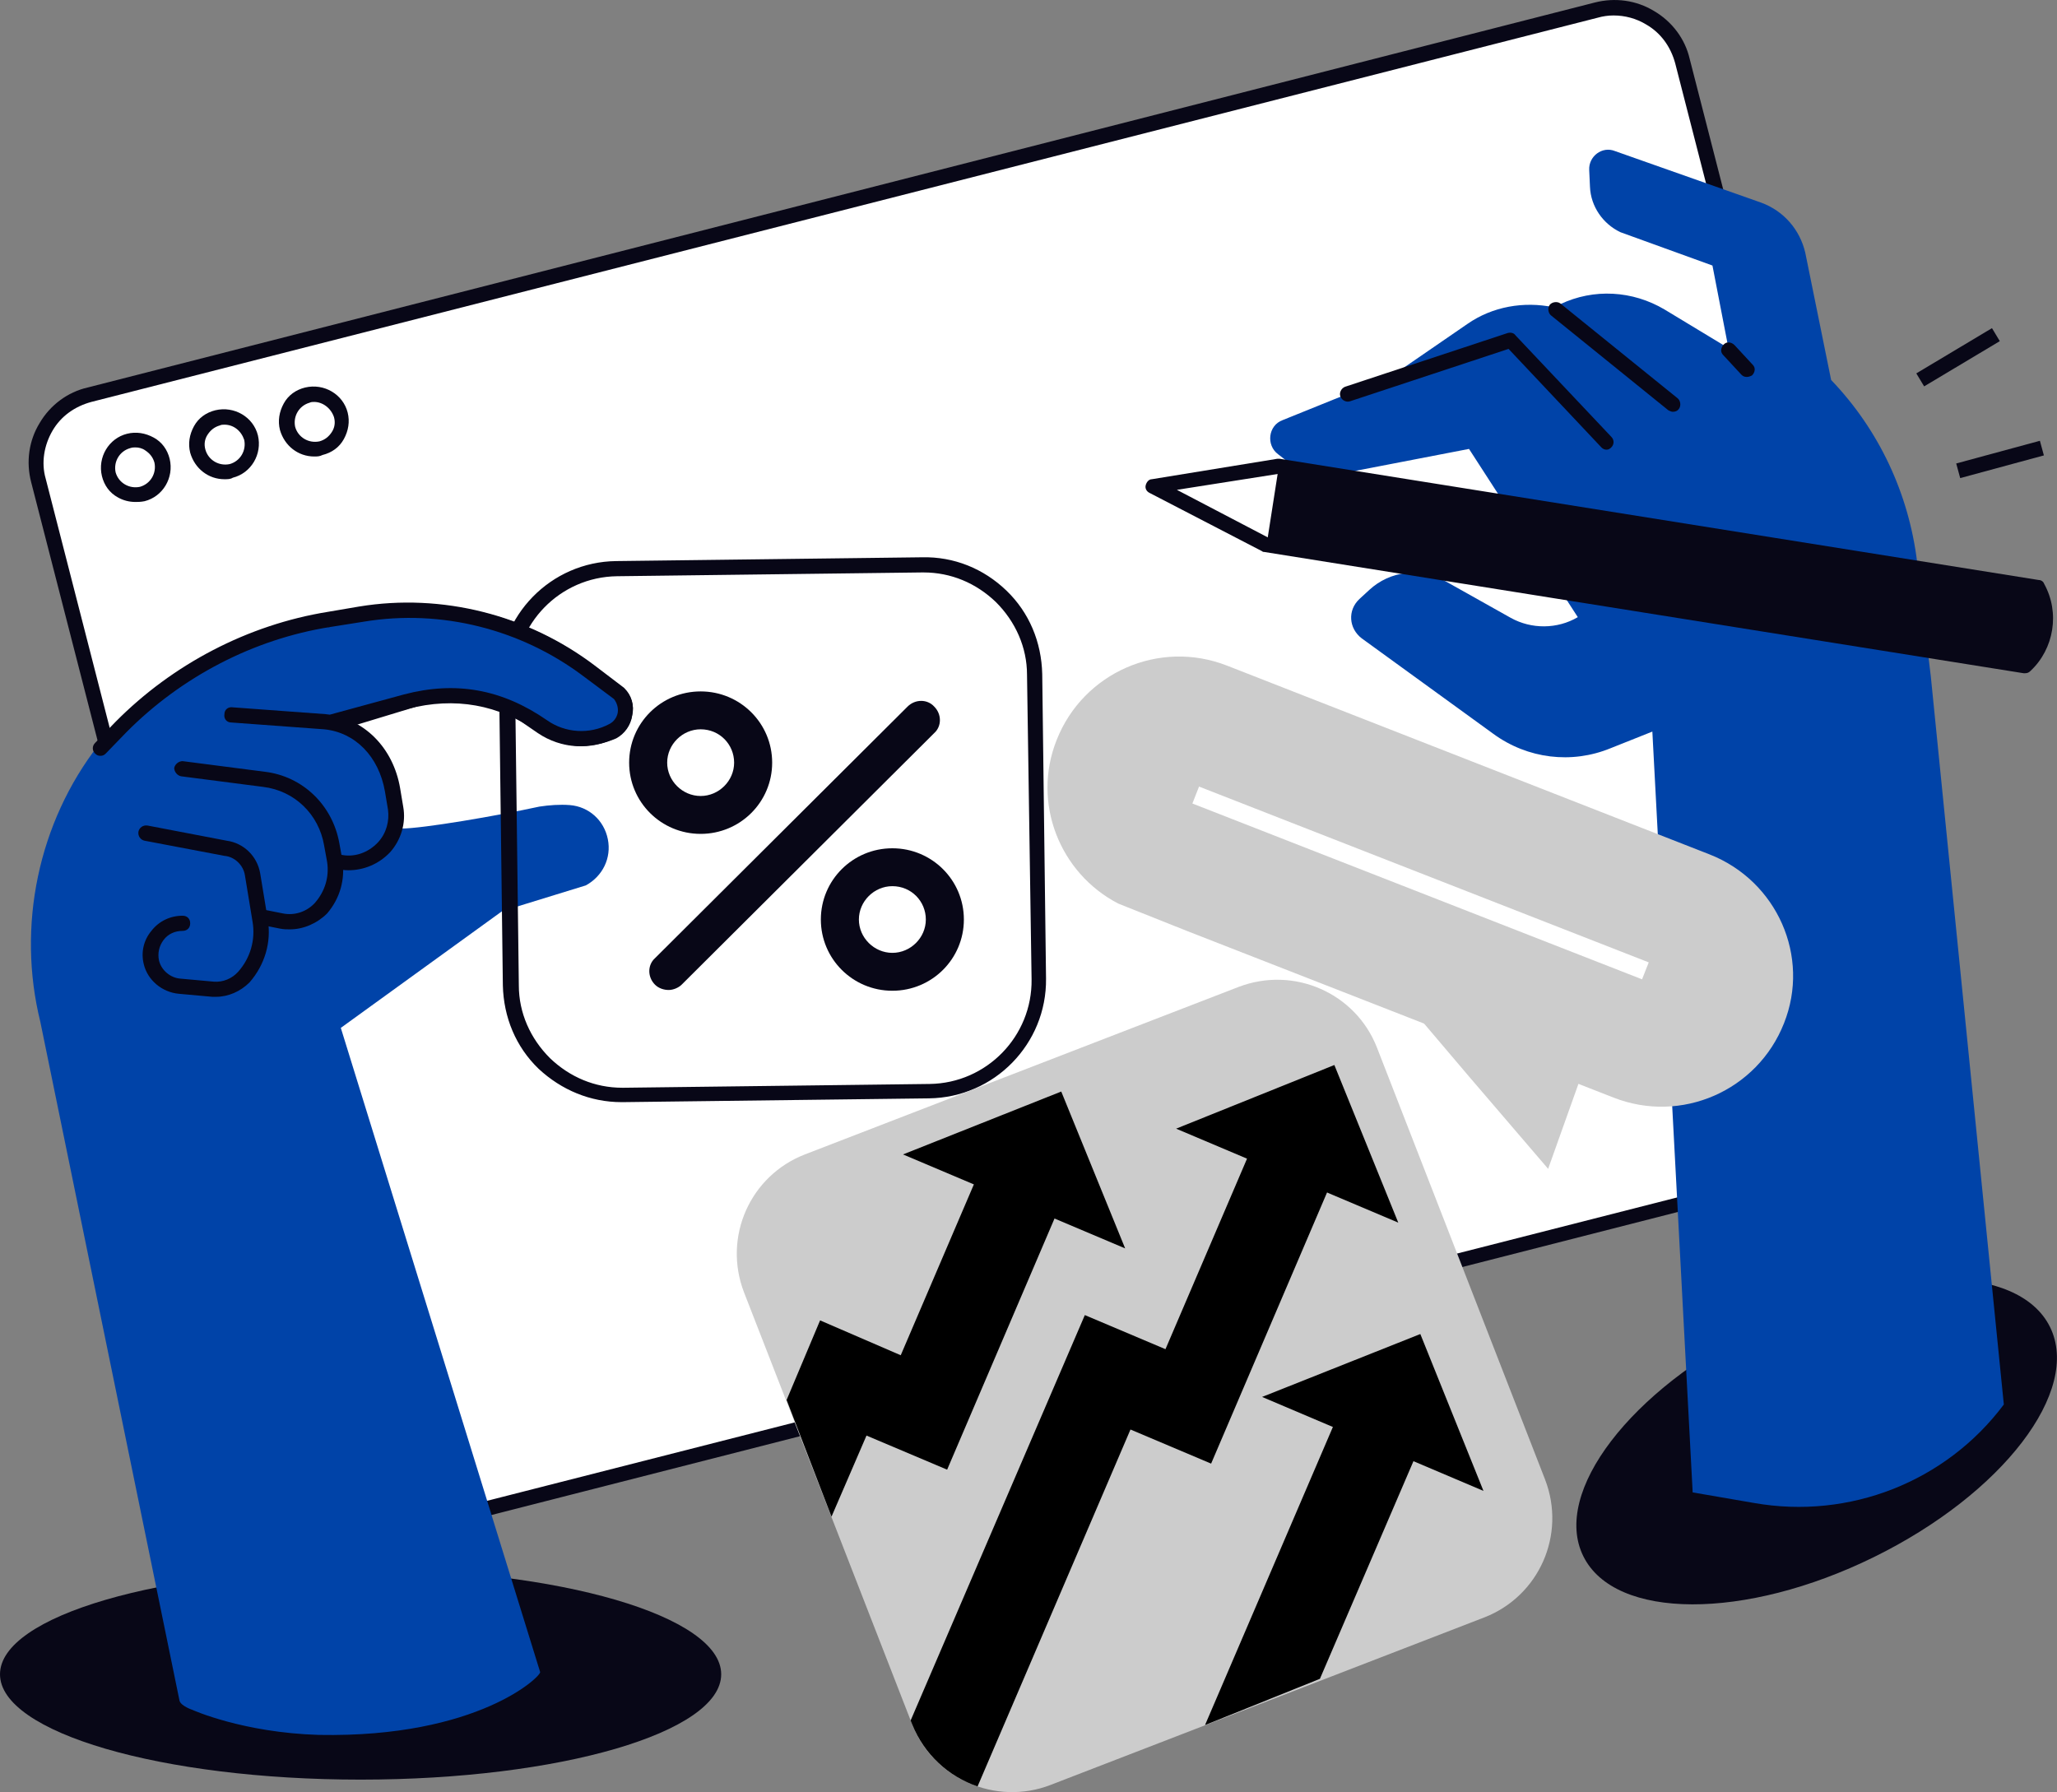 <svg xmlns="http://www.w3.org/2000/svg" width="1508" height="1314" viewBox="0 0 1508 1314" fill="none"><rect x="0" y="0" width="1508" height="1314" fill="#808080" stroke="none"/><g clip-path="url(#clip0_2080_140)"><path d="M1384.8 843.57L280.53 1125.24C252.644 1132.46 224.201 1115.8 217.508 1088.02L27.886 351.895C20.636 324.117 37.367 295.783 65.252 289.116L1170.08 7.445C1197.97 0.222 1226.41 16.889 1233.1 44.667L1422.17 780.791C1429.42 808.57 1412.69 836.904 1384.8 843.57Z" fill="white"></path><path d="M267.702 1132.46C242.047 1132.46 218.623 1115.24 211.931 1089.13L22.866 353.562C18.962 338.561 21.193 323.006 29.001 310.228C36.809 296.894 49.636 287.449 64.137 284.116L1168.97 1.889C1184.02 -2 1199.64 0.222 1212.47 8C1225.85 15.778 1235.33 28.556 1238.68 43.001L1427.75 779.125C1431.65 794.125 1429.42 809.681 1421.61 822.459C1413.8 835.792 1400.97 845.237 1386.47 848.57L281.645 1130.8C277.183 1131.91 272.164 1132.46 267.702 1132.46ZM1182.91 11.334C1179.01 11.334 1175.1 11.889 1171.2 13L66.926 294.672C54.656 298.005 44.617 305.228 38.482 315.783C32.347 326.339 30.116 339.117 33.463 350.784L222.527 1086.91C228.662 1111.35 254.317 1126.35 278.856 1120.24L1383.69 838.57C1395.96 835.237 1405.99 828.014 1412.13 817.459C1418.26 806.903 1420.49 794.125 1417.15 782.458L1228.08 46.334C1224.74 34.112 1217.49 24.111 1206.89 18C1199.64 13.556 1191.27 11.334 1182.91 11.334Z" fill="#080717"></path><path d="M99.273 368.006C94.811 368.006 90.349 366.895 86.445 364.673C80.311 361.34 76.407 355.784 74.734 349.117C71.387 335.228 79.753 321.339 93.138 318.006C99.831 316.339 106.523 317.45 112.658 320.783C118.793 324.117 122.697 329.672 124.37 336.339C127.716 350.228 119.351 364.118 105.965 367.451C103.177 368.006 100.946 368.006 99.273 368.006ZM99.273 328.006C98.157 328.006 97.042 328.006 95.369 328.561C87.561 330.784 83.099 338.562 84.772 346.339C87.003 354.117 94.811 358.562 102.619 356.895C110.427 354.673 114.889 346.895 113.216 339.117C112.1 335.228 109.869 332.45 106.523 330.228C104.292 328.561 101.504 328.006 99.273 328.006Z" fill="#080717"></path><path d="M164.525 351.339C152.813 351.339 142.775 343.562 139.428 331.895C137.755 325.228 138.871 318.561 142.217 312.45C145.563 306.339 151.14 302.45 157.833 300.783C171.776 297.45 185.719 305.783 189.065 319.117C192.411 333.006 184.045 346.895 170.66 350.228C168.987 351.339 166.756 351.339 164.525 351.339ZM164.525 311.339C163.41 311.339 162.295 311.339 161.179 311.894C157.275 313.005 154.487 315.228 152.256 318.561C150.025 321.894 149.467 325.783 150.583 329.672C152.813 337.45 160.621 341.895 168.429 340.228C176.237 338.006 180.699 330.228 179.026 322.45C176.795 315.783 171.218 311.339 164.525 311.339Z" fill="#080717"></path><path d="M230.335 334.672C218.624 334.672 208.585 326.895 205.238 315.228C203.565 308.561 204.681 301.894 208.027 295.783C211.373 289.672 216.95 285.783 223.643 284.116C237.586 280.783 251.529 289.116 254.875 302.45C256.548 309.116 255.433 315.783 252.086 321.894C248.74 328.006 243.163 331.895 236.47 333.561C234.24 334.672 232.566 334.672 230.335 334.672ZM230.335 294.672C229.22 294.672 228.105 294.672 226.989 295.227C219.181 297.45 214.72 305.228 216.393 313.005C218.624 320.783 226.432 325.228 234.239 323.561C238.143 322.45 240.932 320.228 243.163 316.894C245.394 313.561 245.951 309.672 244.836 305.783C242.605 299.116 236.47 294.672 230.335 294.672Z" fill="#080717"></path><path d="M264.356 1304.69C410.356 1304.69 528.712 1270.12 528.712 1227.47C528.712 1184.82 410.356 1150.24 264.356 1150.24C118.356 1150.24 0 1184.82 0 1227.47C0 1270.12 118.356 1304.69 264.356 1304.69Z" fill="#080717"></path><path d="M1373.75 1141.56C1468.22 1095.14 1526.02 1019.58 1502.85 972.8C1479.69 926.022 1384.32 925.739 1289.85 972.167C1195.38 1018.6 1137.58 1094.15 1160.75 1140.93C1183.91 1187.71 1279.28 1187.99 1373.75 1141.56Z" fill="#080717"></path><path d="M450.074 502.453L433.343 486.342L363.071 458.008C360.84 456.341 317.339 449.675 314.55 450.23L243.163 448.563C184.603 458.008 129.389 486.897 88.118 529.676L73.06 545.232L72.503 545.787C27.886 603.011 12.27 679.123 29.559 749.124L131.62 1246.91C132.736 1250.8 141.101 1253.58 141.101 1253.58C141.101 1253.58 177.91 1270.24 233.682 1271.91C350.801 1274.13 397.091 1228.58 395.976 1225.8L249.855 753.569L368.09 668.012L429.439 649.122C441.708 642.456 448.401 629.122 445.612 615.233C442.824 601.344 431.67 591.344 417.727 590.233C410.477 589.677 402.669 590.233 395.418 591.344C364.744 598.01 310.088 607.455 293.915 607.455C293.915 605.233 293.357 590.232 292.799 588.01L271.606 547.454C271.048 544.676 249.298 531.898 247.067 530.231L302.28 509.12L320.127 510.787C348.013 513.565 375.341 520.787 399.88 534.12C418.842 544.121 432.227 542.454 443.382 536.898C451.19 533.009 458.44 529.12 460.113 520.231C461.786 513.009 456.209 509.12 450.074 502.453Z" fill="#0043A8"></path><path d="M1460.33 240.574L1404.86 273.737L1410.6 283.264L1466.07 250.101L1460.33 240.574Z" fill="#080717"></path><path d="M1495.46 323.15L1434.11 339.788L1437.04 350.509L1498.39 333.871L1495.46 323.15Z" fill="#080717"></path><path d="M455.652 808.014C432.785 808.014 411.592 799.125 394.861 783.569C378.129 767.458 369.206 745.791 368.648 722.457L365.86 499.12C365.302 451.341 403.784 411.896 451.748 411.34L675.948 408.563C699.372 408.007 721.123 416.896 737.854 433.008C754.586 449.119 763.509 470.786 764.067 494.12L766.855 717.457C767.413 765.236 728.931 804.681 680.968 805.236L456.767 808.014C456.395 808.014 456.023 808.014 455.652 808.014ZM677.064 419.674H675.948L452.305 422.452C410.477 423.007 377.014 457.452 377.572 499.12L380.36 722.457C380.36 742.457 388.726 761.347 403.227 775.791C417.727 789.68 436.132 797.458 456.209 797.458H457.325L681.525 794.681C723.354 794.125 756.817 759.68 756.259 718.013L752.913 494.675C752.913 474.675 744.547 455.786 730.046 441.341C715.546 427.452 697.141 419.674 677.064 419.674Z" fill="#080717"></path><path d="M73.618 554.121C71.945 554.121 70.83 553.565 69.714 552.454C67.483 550.232 67.483 546.898 69.714 544.676L84.772 529.12C126.601 486.897 181.814 458.008 240.374 448.563L263.241 444.674C324.031 434.674 387.053 450.786 436.132 488.008L457.325 504.12L457.882 504.675C462.902 509.676 465.133 516.898 463.459 524.12C462.344 531.343 457.882 537.454 451.748 540.787C433.343 550.232 411.592 549.121 394.303 537.454L347.455 505.231L248.74 535.232C245.951 536.343 242.605 534.676 242.047 531.343C240.932 528.565 242.605 525.231 245.951 524.676L346.897 494.12C348.571 493.564 350.244 494.12 351.917 494.675L400.996 528.009C414.381 537.454 432.228 538.565 446.728 530.787C450.074 529.12 452.305 525.787 452.863 522.454C453.421 519.12 452.305 515.231 450.074 512.453L429.439 496.898C382.591 461.341 322.916 446.341 264.914 455.786L242.047 459.675C185.718 468.564 132.736 496.342 92.58 536.898L77.522 552.454C76.407 553.565 75.291 554.121 73.618 554.121Z" fill="#080717"></path><path d="M241.49 453.563L266.029 449.675C324.589 440.23 384.264 455.23 431.67 490.786L454.536 508.009C462.344 516.342 460.113 529.676 450.074 535.232C433.9 544.121 413.823 543.009 398.765 532.454C367.533 511.342 335.185 505.231 298.376 514.676L245.393 529.12L241.49 453.563Z" fill="#0043A8"></path><path d="M426.093 546.898C414.938 546.898 404.342 543.565 394.861 536.898C365.302 516.342 333.512 510.787 298.934 519.676L245.951 534.12C243.163 534.676 239.816 533.009 239.259 530.231C238.701 527.454 240.374 524.12 243.163 523.565L296.145 509.12C334.07 499.12 368.09 505.231 400.995 528.009C414.381 537.454 432.227 538.565 446.728 530.787C450.074 529.12 452.305 525.787 452.863 522.454C453.42 519.12 452.305 515.231 450.074 512.453L427.766 495.786C382.033 461.341 323.473 446.341 266.587 455.786L242.047 459.675C239.259 460.23 235.912 458.008 235.912 455.23C235.355 452.452 237.586 449.119 240.374 449.119L264.914 445.23C324.589 435.785 386.495 450.786 434.458 487.453L457.324 504.675L457.882 505.231C462.902 510.231 465.132 517.453 463.459 524.676C462.344 531.898 457.882 538.009 451.747 541.343C443.939 544.676 435.016 546.898 426.093 546.898Z" fill="#080717"></path><path d="M255.433 638.011C252.086 638.011 249.298 637.456 245.951 636.9L244.278 636.344C241.49 635.789 239.259 632.456 240.374 629.678C240.932 626.9 244.278 624.678 247.067 625.789L248.74 626.344C259.337 629.122 269.933 625.233 277.183 617.455C283.318 610.788 285.549 601.899 284.434 593.566L282.203 580.232C277.741 554.676 260.452 536.898 237.586 534.676L169.545 529.676C166.198 529.676 163.968 526.898 164.525 523.565C164.525 520.231 167.314 518.009 170.66 518.565L238.701 523.565C266.587 526.343 288.338 548.01 293.357 578.01L295.588 591.344C297.819 603.566 293.915 615.789 286.107 624.678C277.741 633.567 266.587 638.011 255.433 638.011Z" fill="#080717"></path><path d="M212.489 681.345C210.258 681.345 208.027 681.345 205.238 680.79L191.296 678.012C188.507 677.456 186.276 674.678 186.834 671.345C187.392 668.567 190.18 666.345 193.526 666.901L207.469 669.678C215.835 671.345 224.758 668.567 230.893 661.9C238.143 653.567 241.49 643.011 239.817 631.9L237.586 619.678C233.682 596.899 215.835 579.677 192.969 576.899L132.736 569.121C129.947 568.566 127.716 565.788 127.716 563.01C128.274 560.232 131.063 558.01 133.851 558.01L194.084 565.788C221.97 569.121 243.721 590.233 248.74 618.011L250.971 630.233C253.202 644.678 249.298 658.567 239.817 669.678C232.566 676.901 222.527 681.345 212.489 681.345Z" fill="#080717"></path><path d="M158.39 730.79H155.602L131.063 728.568C118.793 727.457 108.196 718.568 105.408 706.901C103.177 698.012 105.408 689.123 110.985 682.456C116.562 675.234 124.928 671.345 133.851 671.345C137.197 671.345 139.428 673.567 139.428 676.901C139.428 680.234 137.197 682.456 133.851 682.456C128.274 682.456 123.255 684.679 119.908 689.123C116.562 693.568 115.447 699.123 116.562 704.123C118.235 711.346 124.928 716.901 132.178 717.457L156.717 719.679C163.41 720.235 170.102 717.457 174.564 712.457C183.488 702.457 187.392 689.123 185.161 675.79L179.584 641.9C178.468 634.122 171.776 628.011 164.525 627.455L105.965 616.344C103.177 615.789 100.946 613.011 101.504 609.677C102.061 606.899 104.85 604.677 108.196 605.233L166.198 616.344C178.468 618.011 188.507 627.455 190.738 640.233L196.315 674.123C199.104 690.79 194.084 707.457 182.93 720.235C176.237 726.902 167.314 730.79 158.39 730.79Z" fill="#080717"></path><path d="M940.304 308.005L1020.06 275.783L1075.83 237.449C1094.23 224.671 1117.1 220.782 1138.85 225.226H1139.97L1143.87 223.004C1168.41 211.337 1196.85 213.004 1220.28 226.893L1267.12 255.227L1255.41 194.67L1187.93 170.225C1175.1 164.114 1166.18 151.336 1165.62 136.891L1165.06 124.669C1164.5 114.669 1174.54 106.891 1184.02 110.78L1291.11 148.558C1307.84 154.669 1319.55 168.559 1323.45 185.225L1342.41 278.56C1377.55 315.228 1399.3 361.895 1405.44 411.896L1415.48 495.786L1469.02 1029.68C1426.63 1086.35 1355.8 1114.13 1286.09 1101.91L1240.91 1094.13L1211.35 536.343L1180.68 548.565C1152.23 560.232 1119.89 556.343 1094.79 538.009L998.306 468.008C988.825 460.786 987.709 447.452 996.633 439.119L1003.88 432.452C1018.94 418.563 1041.25 415.785 1059.1 425.785L1107.62 453.008C1122.68 461.341 1141.64 461.341 1156.7 452.452L1076.94 329.117L984.921 346.895C969.863 349.673 954.247 346.339 941.977 336.895L936.958 333.006C928.034 326.339 929.707 311.894 940.304 308.005Z" fill="#0043A8"></path><path d="M1226.41 301.894C1225.3 301.894 1224.18 301.339 1223.06 300.783L1137.18 231.337C1134.95 229.671 1134.39 225.782 1136.06 223.559C1137.73 221.337 1141.64 220.782 1143.87 222.448L1229.76 291.894C1231.99 293.561 1232.55 297.45 1230.87 299.672C1229.76 301.339 1228.08 301.894 1226.41 301.894Z" fill="#080717"></path><path d="M1280.51 276.338C1278.84 276.338 1277.72 275.783 1276.6 274.671L1263.22 260.227C1260.99 258.005 1261.55 254.671 1263.78 252.449C1266.01 250.227 1269.35 250.782 1271.59 253.004L1284.97 267.449C1287.2 269.671 1286.64 273.005 1284.41 275.227C1283.3 275.783 1282.18 276.338 1280.51 276.338Z" fill="#080717"></path><path d="M1494.11 430.785L937.515 341.895L845.493 356.895L928.034 399.674L1484.63 488.564C1500.25 473.008 1504.15 449.675 1494.11 430.785Z" fill="white"></path><path d="M1494.11 430.785L937.515 341.895L928.592 399.118L1485.19 488.009C1500.25 473.008 1504.15 449.675 1494.11 430.785Z" fill="#080717"></path><path d="M1484.63 493.564H1483.52L926.919 404.674C926.361 404.674 925.803 404.674 925.246 404.118L842.704 361.34C840.473 360.228 839.358 358.006 839.916 355.784C840.473 353.562 842.146 351.339 844.377 351.339L936.4 336.339H938.073L1494.67 425.23C1496.34 425.23 1498.02 426.341 1498.57 428.007C1510.29 449.119 1505.82 475.786 1488.54 491.897C1487.42 493.009 1486.3 493.564 1484.63 493.564ZM929.707 394.118L1482.96 481.897C1494.67 469.675 1497.46 450.786 1490.21 435.785L936.958 347.45L862.782 359.117L929.707 394.118Z" fill="#080717"></path><path d="M1177.89 329.672C1176.22 329.672 1175.1 329.117 1173.99 328.006L1105.94 255.782L989.94 294.116C987.152 295.227 983.806 293.561 982.69 290.783C981.575 288.005 983.248 284.672 986.037 283.561L1105.39 244.115C1107.62 243.56 1109.85 244.115 1110.96 245.782L1181.24 320.228C1183.47 322.45 1183.47 325.783 1181.24 328.006C1180.12 329.117 1179.01 329.672 1177.89 329.672Z" fill="#080717"></path><path d="M1018.38 720.235L1106.5 704.123L1195.18 688.012L1165.06 772.458L1134.95 856.904L1076.39 788.569L1018.38 720.235Z" fill="#CCCCCC"></path><path d="M1253.18 626.344L899.591 488.009C849.954 468.564 794.183 493.009 774.663 542.454C756.259 588.566 776.894 640.233 819.838 662.456L870.032 682.456L1182.91 804.681C1232.55 824.125 1288.32 799.681 1307.84 750.235C1327.36 701.346 1302.82 645.789 1253.18 626.344Z" fill="#CCCCCC"></path><path d="M879.032 576.661L874.141 589.073L1203.8 717.968L1208.7 705.556L879.032 576.661Z" fill="white"></path><path d="M770.202 1308.58L1088.1 1185.8C1128.25 1170.24 1148.33 1125.24 1132.71 1084.69L1009.46 768.013C993.844 728.013 948.67 708.012 907.957 723.568L590.06 846.348C549.905 861.904 529.827 906.905 545.443 947.461L668.698 1264.13C684.314 1304.13 730.046 1324.13 770.202 1308.58Z" fill="#CCCCCC"></path><path d="M1025.08 896.349L978.228 780.791L862.224 827.459L1025.08 896.349Z" fill="black"></path><path d="M824.857 915.238L778.009 800.236L662.005 846.348L824.857 915.238Z" fill="black"></path><path d="M660.332 993.573L601.214 968.017L576.675 1026.35L609.58 1111.91L635.235 1052.46L694.352 1077.46L782.471 871.349L723.354 846.348L660.332 993.573Z" fill="black"></path><path d="M917.438 841.904L854.416 989.128L795.299 964.128L667.582 1261.36L668.698 1264.13C677.621 1286.36 695.468 1302.47 716.661 1309.69L828.761 1048.02L887.879 1073.02L975.998 866.904L917.438 841.904Z" fill="black"></path><path d="M1087.54 1093.02L1041.25 978.017L925.246 1024.13L1087.54 1093.02Z" fill="black"></path><path d="M1045.71 1049.13L986.594 1024.13L883.417 1264.69L967.632 1230.8L1045.71 1049.13Z" fill="black"></path><path d="M513.654 611.344C484.652 611.344 461.229 588.01 461.229 559.121C461.229 530.231 484.652 506.898 513.654 506.898C542.655 506.898 566.079 530.231 566.079 559.121C566.079 588.01 542.655 611.344 513.654 611.344ZM513.654 534.676C500.268 534.676 489.114 545.787 489.114 559.121C489.114 572.454 500.268 583.566 513.654 583.566C527.039 583.566 538.193 572.454 538.193 559.121C538.193 545.787 527.596 534.676 513.654 534.676Z" fill="#080717"></path><path d="M654.197 726.346C625.196 726.346 601.772 703.012 601.772 674.123C601.772 645.233 625.196 621.9 654.197 621.9C683.198 621.9 706.622 645.233 706.622 674.123C706.622 703.012 683.198 726.346 654.197 726.346ZM654.197 649.678C640.812 649.678 629.658 660.789 629.658 674.123C629.658 687.456 640.812 698.568 654.197 698.568C667.582 698.568 678.737 687.456 678.737 674.123C678.737 660.789 668.14 649.678 654.197 649.678Z" fill="#080717"></path><path d="M490.23 725.79C486.883 725.79 482.979 724.679 480.191 721.902C474.614 716.346 474.614 707.457 480.191 702.457L665.351 518.009C670.928 512.453 679.852 512.453 684.871 518.009C690.448 523.565 690.448 532.454 684.871 537.454L499.711 721.902C497.48 724.124 493.576 725.79 490.23 725.79Z" fill="#080717"></path></g><defs><clipPath id="clip0_2080_140"><rect width="1508" height="1313.86" fill="white"></rect></clipPath></defs></svg>